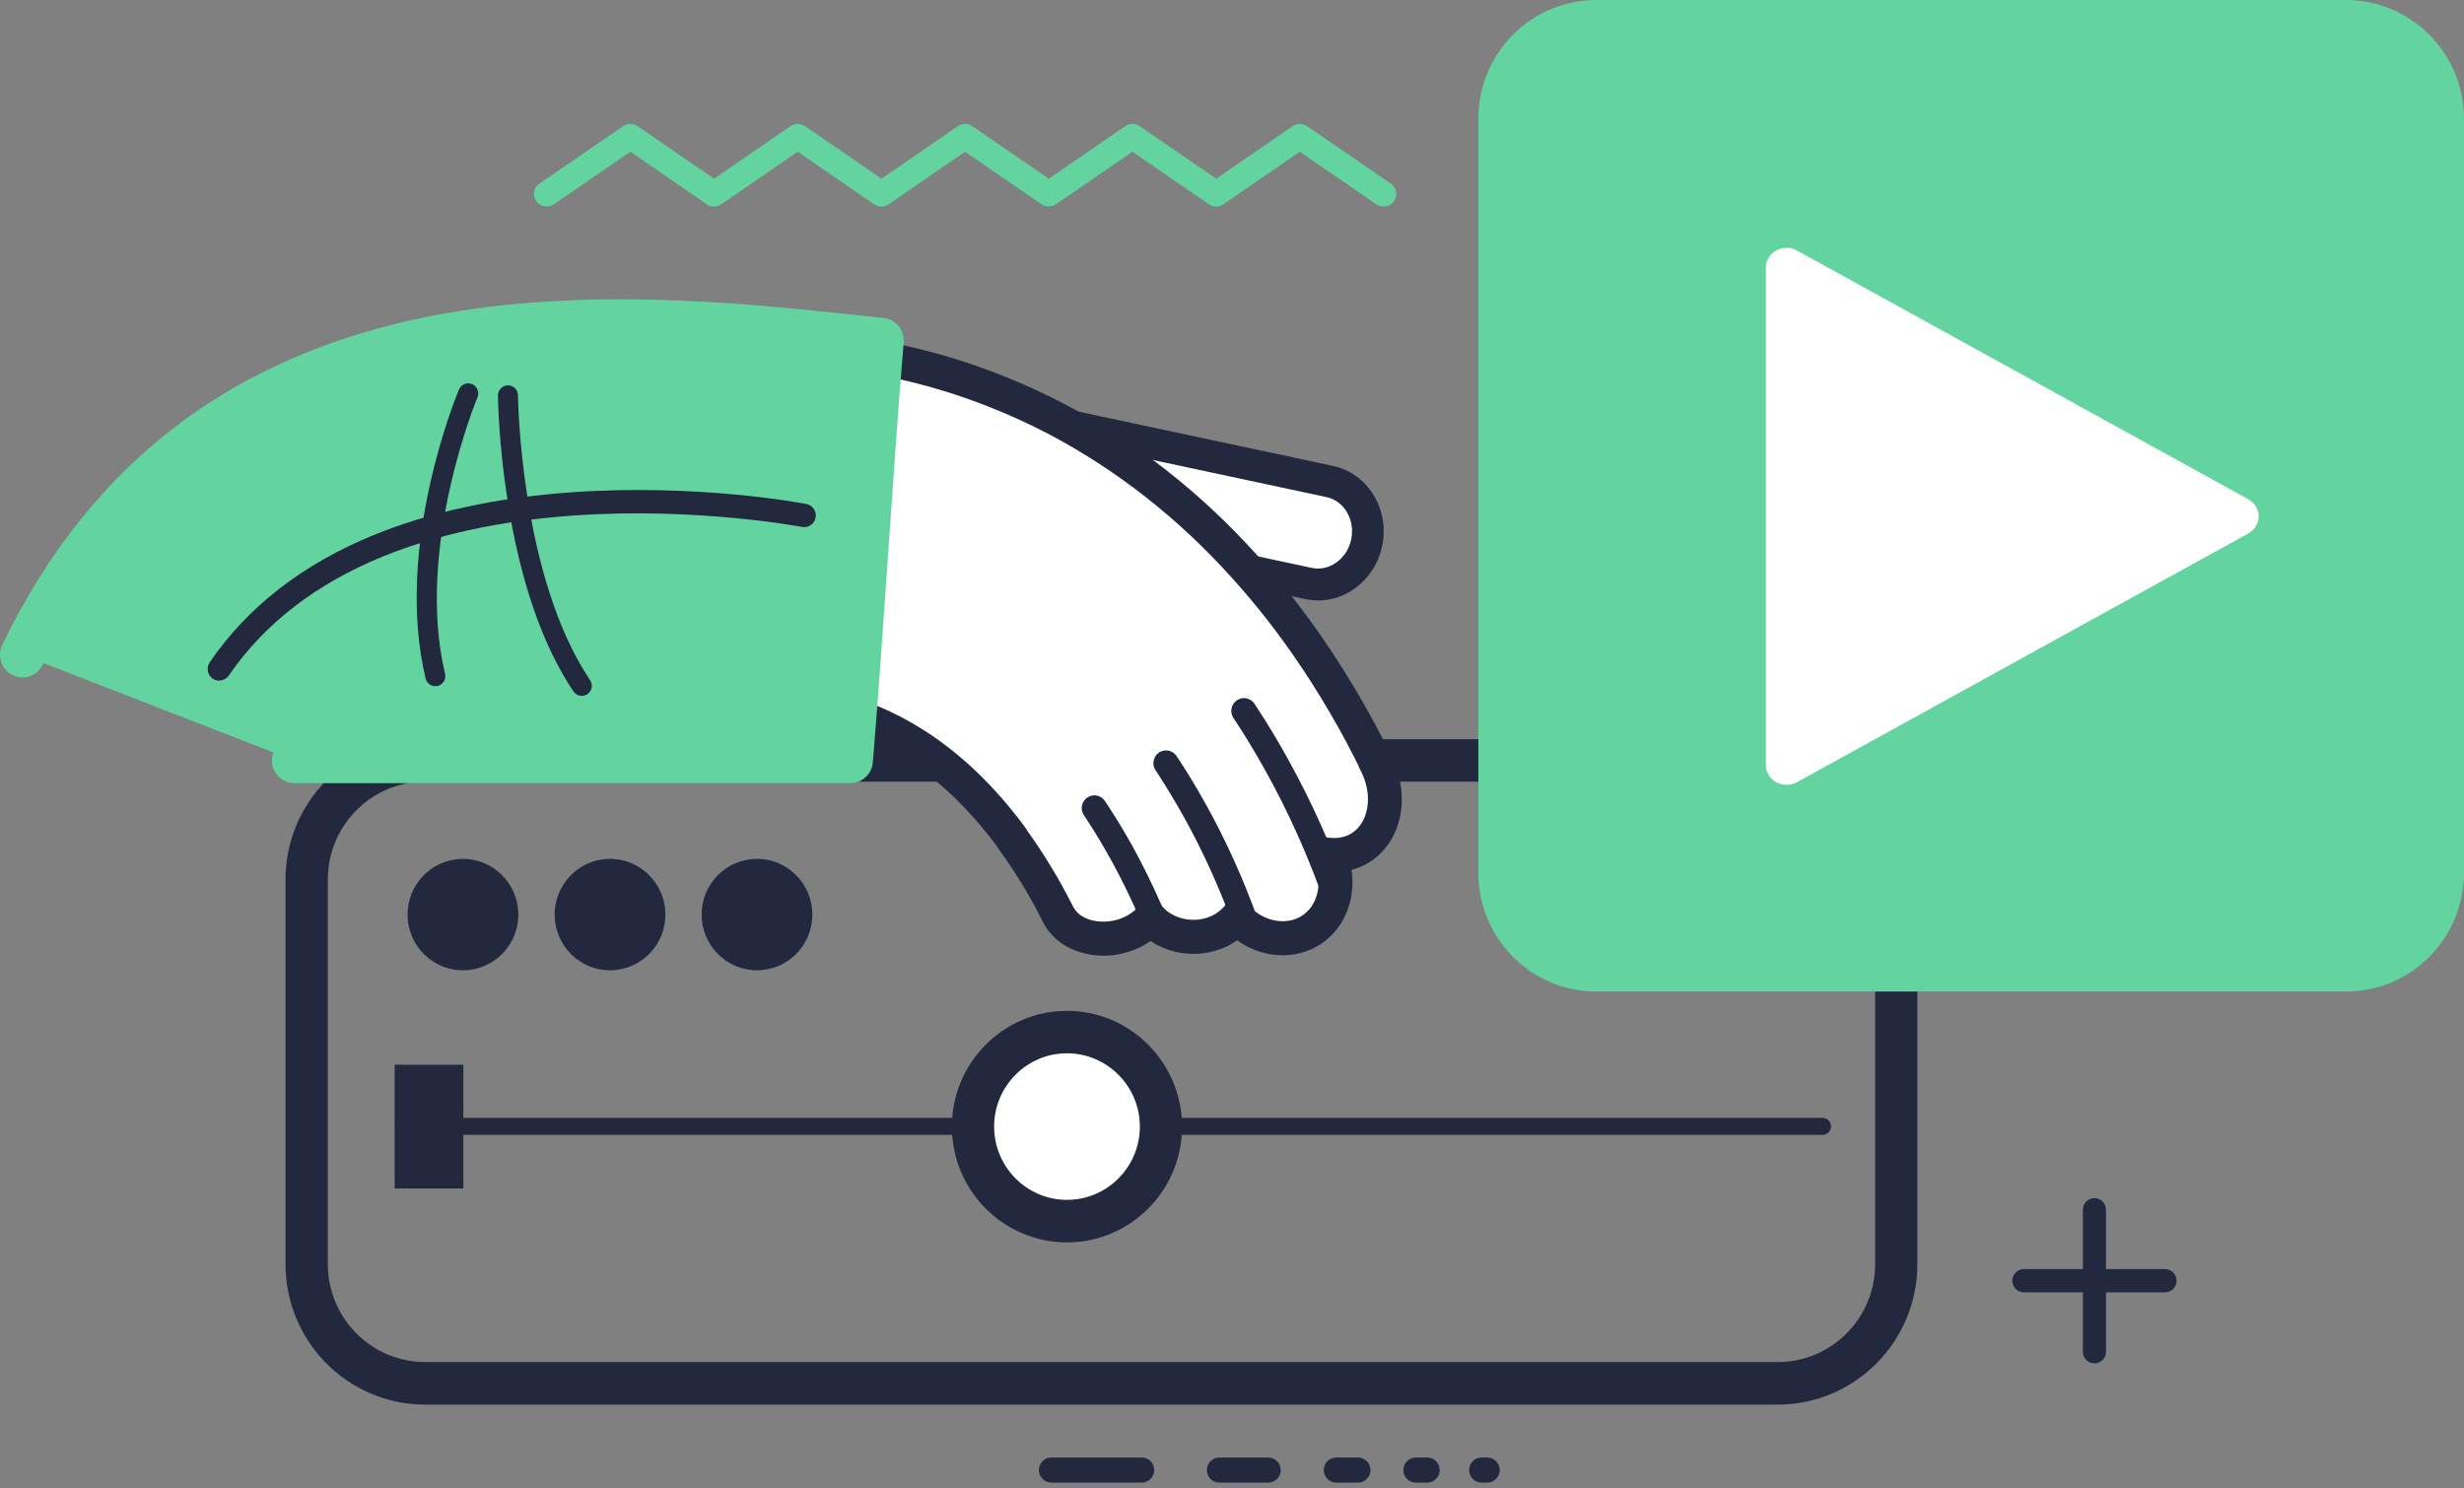 <svg width="48" height="29" viewBox="0 0 48 29" fill="none" xmlns="http://www.w3.org/2000/svg">
<rect x="0" y="0" width="48" height="29" fill="#808080" stroke="none"/>
<g clip-path="url(#clip0_10054_23548)">
<path d="M22.242 28.398H20.481C20.347 28.398 20.238 28.508 20.238 28.643C20.238 28.777 20.347 28.887 20.481 28.887H22.242C22.376 28.887 22.485 28.777 22.485 28.643C22.485 28.508 22.376 28.398 22.242 28.398Z" fill="#22283E"/>
<path d="M24.706 28.398H23.753C23.618 28.398 23.51 28.508 23.51 28.643C23.51 28.777 23.618 28.887 23.753 28.887H24.706C24.84 28.887 24.949 28.777 24.949 28.643C24.949 28.508 24.84 28.398 24.706 28.398Z" fill="#22283E"/>
<path d="M26.455 28.398H26.03C25.896 28.398 25.787 28.508 25.787 28.643C25.787 28.777 25.896 28.887 26.03 28.887H26.455C26.589 28.887 26.698 28.777 26.698 28.643C26.698 28.508 26.589 28.398 26.455 28.398Z" fill="#22283E"/>
<path d="M27.804 28.398H27.581C27.447 28.398 27.338 28.508 27.338 28.643C27.338 28.777 27.447 28.887 27.581 28.887H27.804C27.938 28.887 28.046 28.777 28.046 28.643C28.046 28.508 27.938 28.398 27.804 28.398Z" fill="#22283E"/>
<path d="M28.973 28.398H28.862C28.728 28.398 28.619 28.508 28.619 28.643C28.619 28.777 28.728 28.887 28.862 28.887H28.973C29.107 28.887 29.215 28.777 29.215 28.643C29.215 28.508 29.107 28.398 28.973 28.398Z" fill="#22283E"/>
<path d="M42.176 24.727H41.026V23.57C41.026 23.445 40.926 23.344 40.801 23.344C40.677 23.344 40.576 23.445 40.576 23.57V24.727H39.426C39.302 24.727 39.201 24.828 39.201 24.954C39.201 25.079 39.302 25.18 39.426 25.18H40.576V26.337C40.576 26.462 40.677 26.563 40.801 26.563C40.926 26.563 41.026 26.462 41.026 26.337V25.18H42.176C42.3 25.18 42.401 25.079 42.401 24.954C42.401 24.828 42.3 24.727 42.176 24.727Z" fill="#22283E"/>
<path d="M34.633 27.367H8.28C6.781 27.367 5.562 26.14 5.562 24.632V17.137C5.562 15.628 6.782 14.402 8.28 14.402H34.633C36.131 14.402 37.351 15.63 37.351 17.137V24.632C37.351 26.141 36.131 27.367 34.633 27.367ZM8.282 15.229C7.236 15.229 6.386 16.085 6.386 17.136V24.631C6.386 25.683 7.237 26.538 8.282 26.538H34.634C35.68 26.538 36.529 25.682 36.529 24.631V17.136C36.529 16.084 35.679 15.229 34.634 15.229H8.282Z" fill="#22283E"/>
<path d="M35.504 21.781H7.858C7.767 21.781 7.693 21.856 7.693 21.947C7.693 22.038 7.767 22.112 7.858 22.112H35.504C35.595 22.112 35.669 22.038 35.669 21.947C35.669 21.856 35.595 21.781 35.504 21.781Z" fill="#22283E"/>
<path d="M9.048 18.905C9.644 18.888 10.113 18.389 10.097 17.79C10.08 17.191 9.584 16.718 8.988 16.735C8.393 16.752 7.923 17.251 7.94 17.85C7.956 18.449 8.453 18.921 9.048 18.905Z" fill="#22283E"/>
<path d="M11.913 18.905C12.509 18.888 12.978 18.389 12.962 17.79C12.945 17.191 12.449 16.718 11.854 16.735C11.258 16.751 10.789 17.251 10.805 17.85C10.822 18.449 11.318 18.921 11.913 18.905Z" fill="#22283E"/>
<path d="M15.825 17.82C15.825 18.419 15.342 18.905 14.747 18.905C14.151 18.905 13.668 18.419 13.668 17.82C13.668 17.22 14.151 16.734 14.747 16.734C15.342 16.734 15.825 17.22 15.825 17.82Z" fill="#22283E"/>
<path d="M22.619 21.948C22.619 22.966 21.798 23.79 20.788 23.79C19.777 23.79 18.957 22.964 18.957 21.948C18.957 20.931 19.777 20.105 20.788 20.105C21.798 20.105 22.619 20.931 22.619 21.948Z" fill="white"/>
<path d="M20.785 24.207C19.549 24.207 18.543 23.195 18.543 21.951C18.543 20.707 19.549 19.695 20.785 19.695C22.021 19.695 23.027 20.707 23.027 21.951C23.027 23.195 22.021 24.207 20.785 24.207ZM20.785 20.522C20.003 20.522 19.366 21.163 19.366 21.95C19.366 22.738 20.003 23.378 20.785 23.378C21.568 23.378 22.205 22.738 22.205 21.95C22.205 21.163 21.568 20.522 20.785 20.522Z" fill="#22283E"/>
<path d="M9.026 20.746H7.688V23.156H9.026V20.746Z" fill="#22283E"/>
<path d="M45.7 0H31.098C29.828 0 28.799 1.036 28.799 2.313V17.006C28.799 18.283 29.828 19.319 31.098 19.319H45.7C46.97 19.319 47.999 18.283 47.999 17.006V2.313C47.999 1.036 46.97 0 45.7 0Z" fill="#63D4A0"/>
<path d="M43.799 9.728L35.004 4.88C34.88 4.811 34.727 4.811 34.602 4.88C34.477 4.949 34.4 5.075 34.4 5.212V14.908C34.4 15.045 34.477 15.172 34.602 15.241C34.664 15.275 34.733 15.292 34.803 15.292C34.873 15.292 34.941 15.275 35.004 15.241L43.799 10.393C43.923 10.324 44 10.197 44 10.06C44 9.923 43.923 9.797 43.799 9.728Z" fill="white"/>
<path d="M25.904 9.38L20.887 8.309L20.469 10.296L25.486 11.367C26 11.477 26.509 11.121 26.625 10.572C26.74 10.023 26.418 9.489 25.905 9.38H25.904Z" fill="white"/>
<path d="M25.675 11.698C25.59 11.698 25.505 11.689 25.422 11.671L20.404 10.6C20.237 10.564 20.132 10.4 20.167 10.232C20.202 10.064 20.367 9.958 20.532 9.993L25.55 11.064C25.715 11.1 25.884 11.063 26.028 10.963C26.179 10.857 26.283 10.697 26.322 10.509C26.402 10.128 26.186 9.758 25.839 9.685L20.823 8.613C20.656 8.578 20.55 8.414 20.585 8.246C20.62 8.078 20.785 7.971 20.951 8.007L25.967 9.078C26.646 9.223 27.075 9.923 26.925 10.639C26.853 10.982 26.659 11.278 26.378 11.475C26.166 11.624 25.921 11.7 25.673 11.7L25.675 11.698Z" fill="#22283E"/>
<path d="M16.52 7.204C16.532 7.116 16.593 7.041 16.689 6.993C16.785 6.946 16.911 6.928 17.037 6.952C17.037 6.952 17.087 6.961 17.184 6.98C17.232 6.99 17.291 7 17.36 7.014C17.429 7.029 17.509 7.048 17.599 7.068C17.954 7.148 18.465 7.278 19.06 7.496C19.655 7.712 20.336 8.011 21.018 8.406C21.359 8.604 21.702 8.821 22.034 9.059C22.367 9.296 22.692 9.552 23.002 9.819C23.623 10.354 24.177 10.938 24.65 11.506C25.124 12.075 25.513 12.632 25.823 13.115C26.132 13.6 26.363 14.013 26.518 14.305C26.596 14.45 26.656 14.566 26.695 14.644C26.735 14.723 26.756 14.765 26.756 14.765C26.765 14.785 26.775 14.805 26.782 14.826L26.819 14.903C26.989 15.248 27.017 15.62 26.93 15.926C26.843 16.233 26.642 16.476 26.36 16.589C26.213 16.648 26.059 16.667 25.906 16.655L25.919 16.686C26.049 17.006 26.051 17.357 25.926 17.653C25.805 17.943 25.578 18.148 25.301 18.234C25.079 18.302 24.851 18.292 24.643 18.227C24.435 18.162 24.246 18.041 24.098 17.878C23.982 18.014 23.829 18.119 23.652 18.184C23.421 18.268 23.181 18.273 22.965 18.221C22.749 18.168 22.555 18.058 22.412 17.9C22.3 18.022 22.159 18.122 21.996 18.19C21.715 18.307 21.42 18.315 21.172 18.248C20.924 18.179 20.722 18.034 20.614 17.82C20.614 17.82 20.566 17.723 20.489 17.579C20.413 17.436 20.308 17.248 20.198 17.066C20.088 16.884 19.973 16.707 19.885 16.58C19.84 16.516 19.803 16.463 19.777 16.426C19.75 16.389 19.735 16.369 19.735 16.369C19.725 16.356 19.717 16.342 19.711 16.327C19.711 16.327 19.698 16.31 19.676 16.278C19.652 16.247 19.617 16.201 19.574 16.143C19.484 16.03 19.355 15.868 19.194 15.688C19.033 15.508 18.84 15.31 18.627 15.118C18.412 14.928 18.178 14.742 17.936 14.58C17.694 14.42 17.445 14.279 17.205 14.165C16.964 14.053 16.732 13.967 16.529 13.902C16.326 13.838 16.151 13.798 16.026 13.769C15.965 13.754 15.915 13.748 15.882 13.741C15.848 13.734 15.83 13.731 15.83 13.731C15.71 13.71 15.63 13.549 15.655 13.367L16.52 7.202V7.204Z" fill="white"/>
<path d="M21.494 18.62C21.355 18.62 21.217 18.602 21.086 18.565C20.745 18.472 20.477 18.266 20.329 17.986V17.983L20.318 17.966C20.31 17.949 20.265 17.861 20.198 17.733C20.147 17.636 20.041 17.442 19.916 17.236C19.824 17.083 19.713 16.911 19.613 16.766L19.47 16.565C19.453 16.542 19.439 16.52 19.428 16.497L19.312 16.345C19.223 16.231 19.101 16.079 18.948 15.909C18.773 15.712 18.59 15.529 18.405 15.365C18.184 15.169 17.963 14.997 17.752 14.856C17.524 14.705 17.291 14.574 17.063 14.466C16.86 14.371 16.646 14.287 16.429 14.219C16.247 14.161 16.088 14.124 15.953 14.094H15.948C15.919 14.085 15.892 14.081 15.866 14.076C15.846 14.072 15.829 14.069 15.814 14.066L15.768 14.057C15.472 14.003 15.28 13.681 15.328 13.324L16.192 7.157C16.221 6.959 16.349 6.79 16.544 6.694C16.71 6.614 16.909 6.589 17.097 6.626L17.421 6.689C17.473 6.699 17.53 6.712 17.592 6.726L17.668 6.743C18.191 6.861 18.683 7.005 19.17 7.183C19.878 7.439 20.555 7.755 21.181 8.118C21.556 8.334 21.907 8.56 22.224 8.788C22.563 9.031 22.896 9.293 23.215 9.568C23.801 10.072 24.369 10.653 24.901 11.294C25.321 11.797 25.712 12.334 26.097 12.935C26.354 13.337 26.592 13.745 26.807 14.148C26.886 14.297 26.947 14.414 26.988 14.496L27.049 14.616C27.062 14.643 27.074 14.669 27.084 14.697L27.115 14.758C27.312 15.16 27.361 15.62 27.247 16.018C27.131 16.429 26.852 16.749 26.482 16.898C26.431 16.918 26.381 16.935 26.329 16.949C26.371 17.235 26.337 17.525 26.229 17.784C26.074 18.156 25.771 18.436 25.397 18.551C25.127 18.635 24.829 18.633 24.545 18.544C24.384 18.493 24.234 18.417 24.099 18.32C23.996 18.393 23.884 18.453 23.764 18.495C23.485 18.596 23.178 18.613 22.887 18.542C22.714 18.499 22.555 18.429 22.413 18.335C22.323 18.397 22.226 18.452 22.12 18.495C21.919 18.578 21.708 18.621 21.493 18.621L21.494 18.62ZM20.907 17.669C20.986 17.824 21.142 17.895 21.259 17.927C21.335 17.947 21.413 17.957 21.496 17.957C21.624 17.957 21.751 17.933 21.871 17.882C21.988 17.832 22.089 17.762 22.17 17.675L22.412 17.409L22.654 17.675C22.752 17.782 22.886 17.859 23.042 17.897C23.207 17.937 23.383 17.929 23.54 17.871C23.661 17.828 23.767 17.754 23.848 17.661L24.09 17.378L24.341 17.655C24.448 17.774 24.586 17.862 24.74 17.91C24.896 17.959 25.057 17.962 25.203 17.917C25.392 17.859 25.54 17.72 25.622 17.526C25.712 17.31 25.71 17.049 25.613 16.812L25.398 16.281L25.933 16.326C26.041 16.335 26.143 16.32 26.237 16.283C26.419 16.21 26.552 16.052 26.613 15.836C26.683 15.593 26.65 15.307 26.524 15.05L26.478 14.957L26.472 14.939C26.469 14.93 26.465 14.921 26.462 14.913L26.402 14.795C26.363 14.717 26.304 14.604 26.228 14.46C26.022 14.073 25.792 13.681 25.545 13.293C25.175 12.716 24.799 12.201 24.397 11.718C23.888 11.106 23.346 10.551 22.787 10.07C22.484 9.808 22.166 9.558 21.842 9.328C21.541 9.112 21.209 8.898 20.852 8.691C20.258 8.347 19.618 8.049 18.946 7.805C18.484 7.637 18.019 7.501 17.524 7.389L17.446 7.371C17.391 7.358 17.339 7.346 17.294 7.338L16.974 7.276C16.926 7.267 16.875 7.271 16.839 7.287L15.979 13.414C15.979 13.414 15.979 13.42 15.979 13.423H15.982C16.013 13.429 16.053 13.436 16.101 13.447C16.208 13.47 16.404 13.515 16.627 13.586C16.873 13.664 17.113 13.758 17.343 13.865C17.602 13.987 17.861 14.135 18.116 14.304C18.354 14.463 18.599 14.653 18.843 14.869C19.047 15.051 19.247 15.252 19.438 15.465C19.604 15.65 19.735 15.814 19.832 15.937L19.941 16.081L20 16.162L20.009 16.184L20.046 16.234L20.153 16.387C20.217 16.482 20.342 16.668 20.478 16.892C20.611 17.111 20.724 17.317 20.778 17.419C20.849 17.553 20.896 17.649 20.906 17.668L20.907 17.669Z" fill="#22283E"/>
<path d="M25.953 17.523C25.854 17.523 25.759 17.461 25.722 17.361L25.664 17.206C25.63 17.116 25.577 16.977 25.509 16.809C25.361 16.441 25.167 16.011 24.975 15.627C24.785 15.25 24.557 14.835 24.346 14.49C24.26 14.348 24.179 14.219 24.118 14.126L24.026 13.986C23.952 13.872 23.984 13.718 24.098 13.642C24.212 13.567 24.365 13.6 24.44 13.714L24.53 13.854C24.594 13.951 24.678 14.086 24.767 14.231C24.984 14.588 25.22 15.016 25.415 15.405C25.613 15.8 25.814 16.243 25.965 16.622C26.036 16.794 26.091 16.939 26.126 17.032L26.184 17.189C26.231 17.318 26.166 17.461 26.038 17.509C26.01 17.519 25.98 17.524 25.952 17.524L25.953 17.523Z" fill="#22283E"/>
<path d="M24.231 18.131C24.131 18.131 24.038 18.07 24 17.97L23.945 17.822C23.912 17.737 23.868 17.621 23.812 17.485C23.679 17.157 23.508 16.779 23.34 16.443C23.174 16.112 22.973 15.748 22.787 15.445C22.707 15.314 22.639 15.204 22.589 15.128L22.509 15.005C22.435 14.891 22.466 14.737 22.58 14.661C22.694 14.587 22.847 14.619 22.922 14.733L23.001 14.854C23.054 14.934 23.126 15.049 23.208 15.184C23.399 15.498 23.609 15.876 23.78 16.218C23.954 16.565 24.131 16.957 24.268 17.296C24.325 17.436 24.371 17.556 24.404 17.642L24.46 17.794C24.509 17.923 24.444 18.066 24.316 18.114C24.288 18.124 24.258 18.129 24.229 18.129L24.231 18.131Z" fill="#22283E"/>
<path d="M22.453 18.105C22.357 18.105 22.265 18.049 22.225 17.953C22.225 17.953 22.166 17.814 22.076 17.615C21.968 17.378 21.836 17.113 21.715 16.886C21.591 16.656 21.445 16.402 21.312 16.189C21.198 16.006 21.116 15.885 21.116 15.885C21.038 15.771 21.067 15.618 21.18 15.54C21.293 15.462 21.446 15.491 21.523 15.605C21.527 15.609 21.61 15.734 21.73 15.925C21.869 16.146 22.022 16.411 22.15 16.651C22.275 16.886 22.412 17.163 22.524 17.408C22.619 17.616 22.677 17.754 22.68 17.76C22.733 17.887 22.674 18.032 22.548 18.085C22.516 18.098 22.485 18.104 22.453 18.104V18.105Z" fill="#22283E"/>
<path d="M0.438 12.76L5.737 14.82H16.564C16.764 12.43 16.964 9.026 17.164 6.635C12.395 6.132 4.158 5.021 0.438 12.759V12.76Z" fill="#63D4A0"/>
<path d="M16.564 15.259H5.736C5.494 15.259 5.298 15.062 5.298 14.818C5.298 14.575 5.494 14.377 5.736 14.377H16.159C16.249 13.266 16.338 11.96 16.426 10.694C16.513 9.435 16.602 8.138 16.692 7.028C14.366 6.778 11.192 6.442 8.246 7.09C6.658 7.439 5.262 8.049 4.097 8.903C2.746 9.894 1.647 11.256 0.833 12.95C0.727 13.17 0.465 13.261 0.247 13.155C0.029 13.048 -0.062 12.784 0.044 12.566C0.922 10.74 2.112 9.267 3.581 8.19C4.844 7.263 6.352 6.603 8.061 6.227C11.158 5.547 14.427 5.897 16.815 6.153C16.95 6.167 17.082 6.181 17.212 6.195C17.45 6.22 17.623 6.432 17.604 6.671C17.504 7.862 17.402 9.332 17.304 10.754C17.205 12.18 17.104 13.656 17.003 14.854C16.984 15.082 16.794 15.258 16.566 15.258L16.564 15.259Z" fill="#63D4A0"/>
<path d="M11.526 13.33C11.539 13.403 11.508 13.481 11.443 13.525C11.353 13.585 11.232 13.562 11.172 13.473C10.57 12.577 10.138 11.333 9.892 9.776C9.709 8.623 9.701 7.743 9.701 7.705C9.701 7.596 9.787 7.509 9.895 7.508C10.003 7.508 10.09 7.594 10.091 7.703C10.091 7.738 10.13 11.224 11.496 13.253C11.512 13.277 11.521 13.303 11.526 13.33Z" fill="#22283E"/>
<path d="M9.314 7.632C9.32 7.668 9.316 7.706 9.301 7.742C9.289 7.772 8.084 10.68 8.67 13.128C8.695 13.233 8.631 13.339 8.526 13.364C8.422 13.389 8.316 13.325 8.291 13.22C7.675 10.642 8.89 7.713 8.942 7.588C8.985 7.489 9.099 7.442 9.197 7.484C9.261 7.512 9.303 7.568 9.314 7.632Z" fill="#22283E"/>
<path d="M4.271 13.262C4.227 13.262 4.182 13.249 4.143 13.222C4.04 13.151 4.014 13.009 4.085 12.905C4.825 11.822 5.902 10.986 7.289 10.421C8.387 9.974 9.678 9.695 11.128 9.592C13.586 9.418 15.624 9.803 15.709 9.82C15.831 9.844 15.912 9.963 15.888 10.086C15.865 10.209 15.746 10.291 15.624 10.267C15.604 10.263 13.551 9.874 11.15 10.046C9.75 10.146 8.506 10.415 7.455 10.844C6.155 11.375 5.147 12.154 4.458 13.161C4.415 13.225 4.343 13.259 4.271 13.259V13.262Z" fill="#22283E"/>
<path d="M27.096 3.579L25.465 2.459C25.379 2.399 25.264 2.399 25.179 2.459L23.692 3.482L22.204 2.459C22.119 2.399 22.004 2.399 21.919 2.459L20.431 3.482L18.944 2.459C18.858 2.399 18.743 2.399 18.658 2.459L17.171 3.482L15.684 2.459C15.598 2.399 15.483 2.399 15.398 2.459L13.91 3.482L12.423 2.459C12.338 2.399 12.223 2.399 12.137 2.459L10.506 3.579C10.394 3.657 10.367 3.81 10.446 3.92C10.495 3.987 10.572 4.024 10.65 4.024C10.7 4.024 10.75 4.01 10.792 3.979L12.28 2.956L13.767 3.979C13.852 4.039 13.967 4.039 14.053 3.979L15.54 2.956L17.027 3.979C17.113 4.039 17.228 4.039 17.313 3.979L18.8 2.956L20.288 3.979C20.373 4.039 20.488 4.039 20.573 3.979L22.061 2.956L23.548 3.979C23.634 4.039 23.749 4.039 23.834 3.979L25.321 2.956L26.808 3.979C26.921 4.057 27.077 4.03 27.155 3.92C27.234 3.81 27.207 3.657 27.094 3.579H27.096Z" fill="#63D4A0"/>
</g>
<defs>
<clipPath id="clip0_10054_23548">
<rect width="48" height="29" fill="white"/>
</clipPath>
</defs>
</svg>
